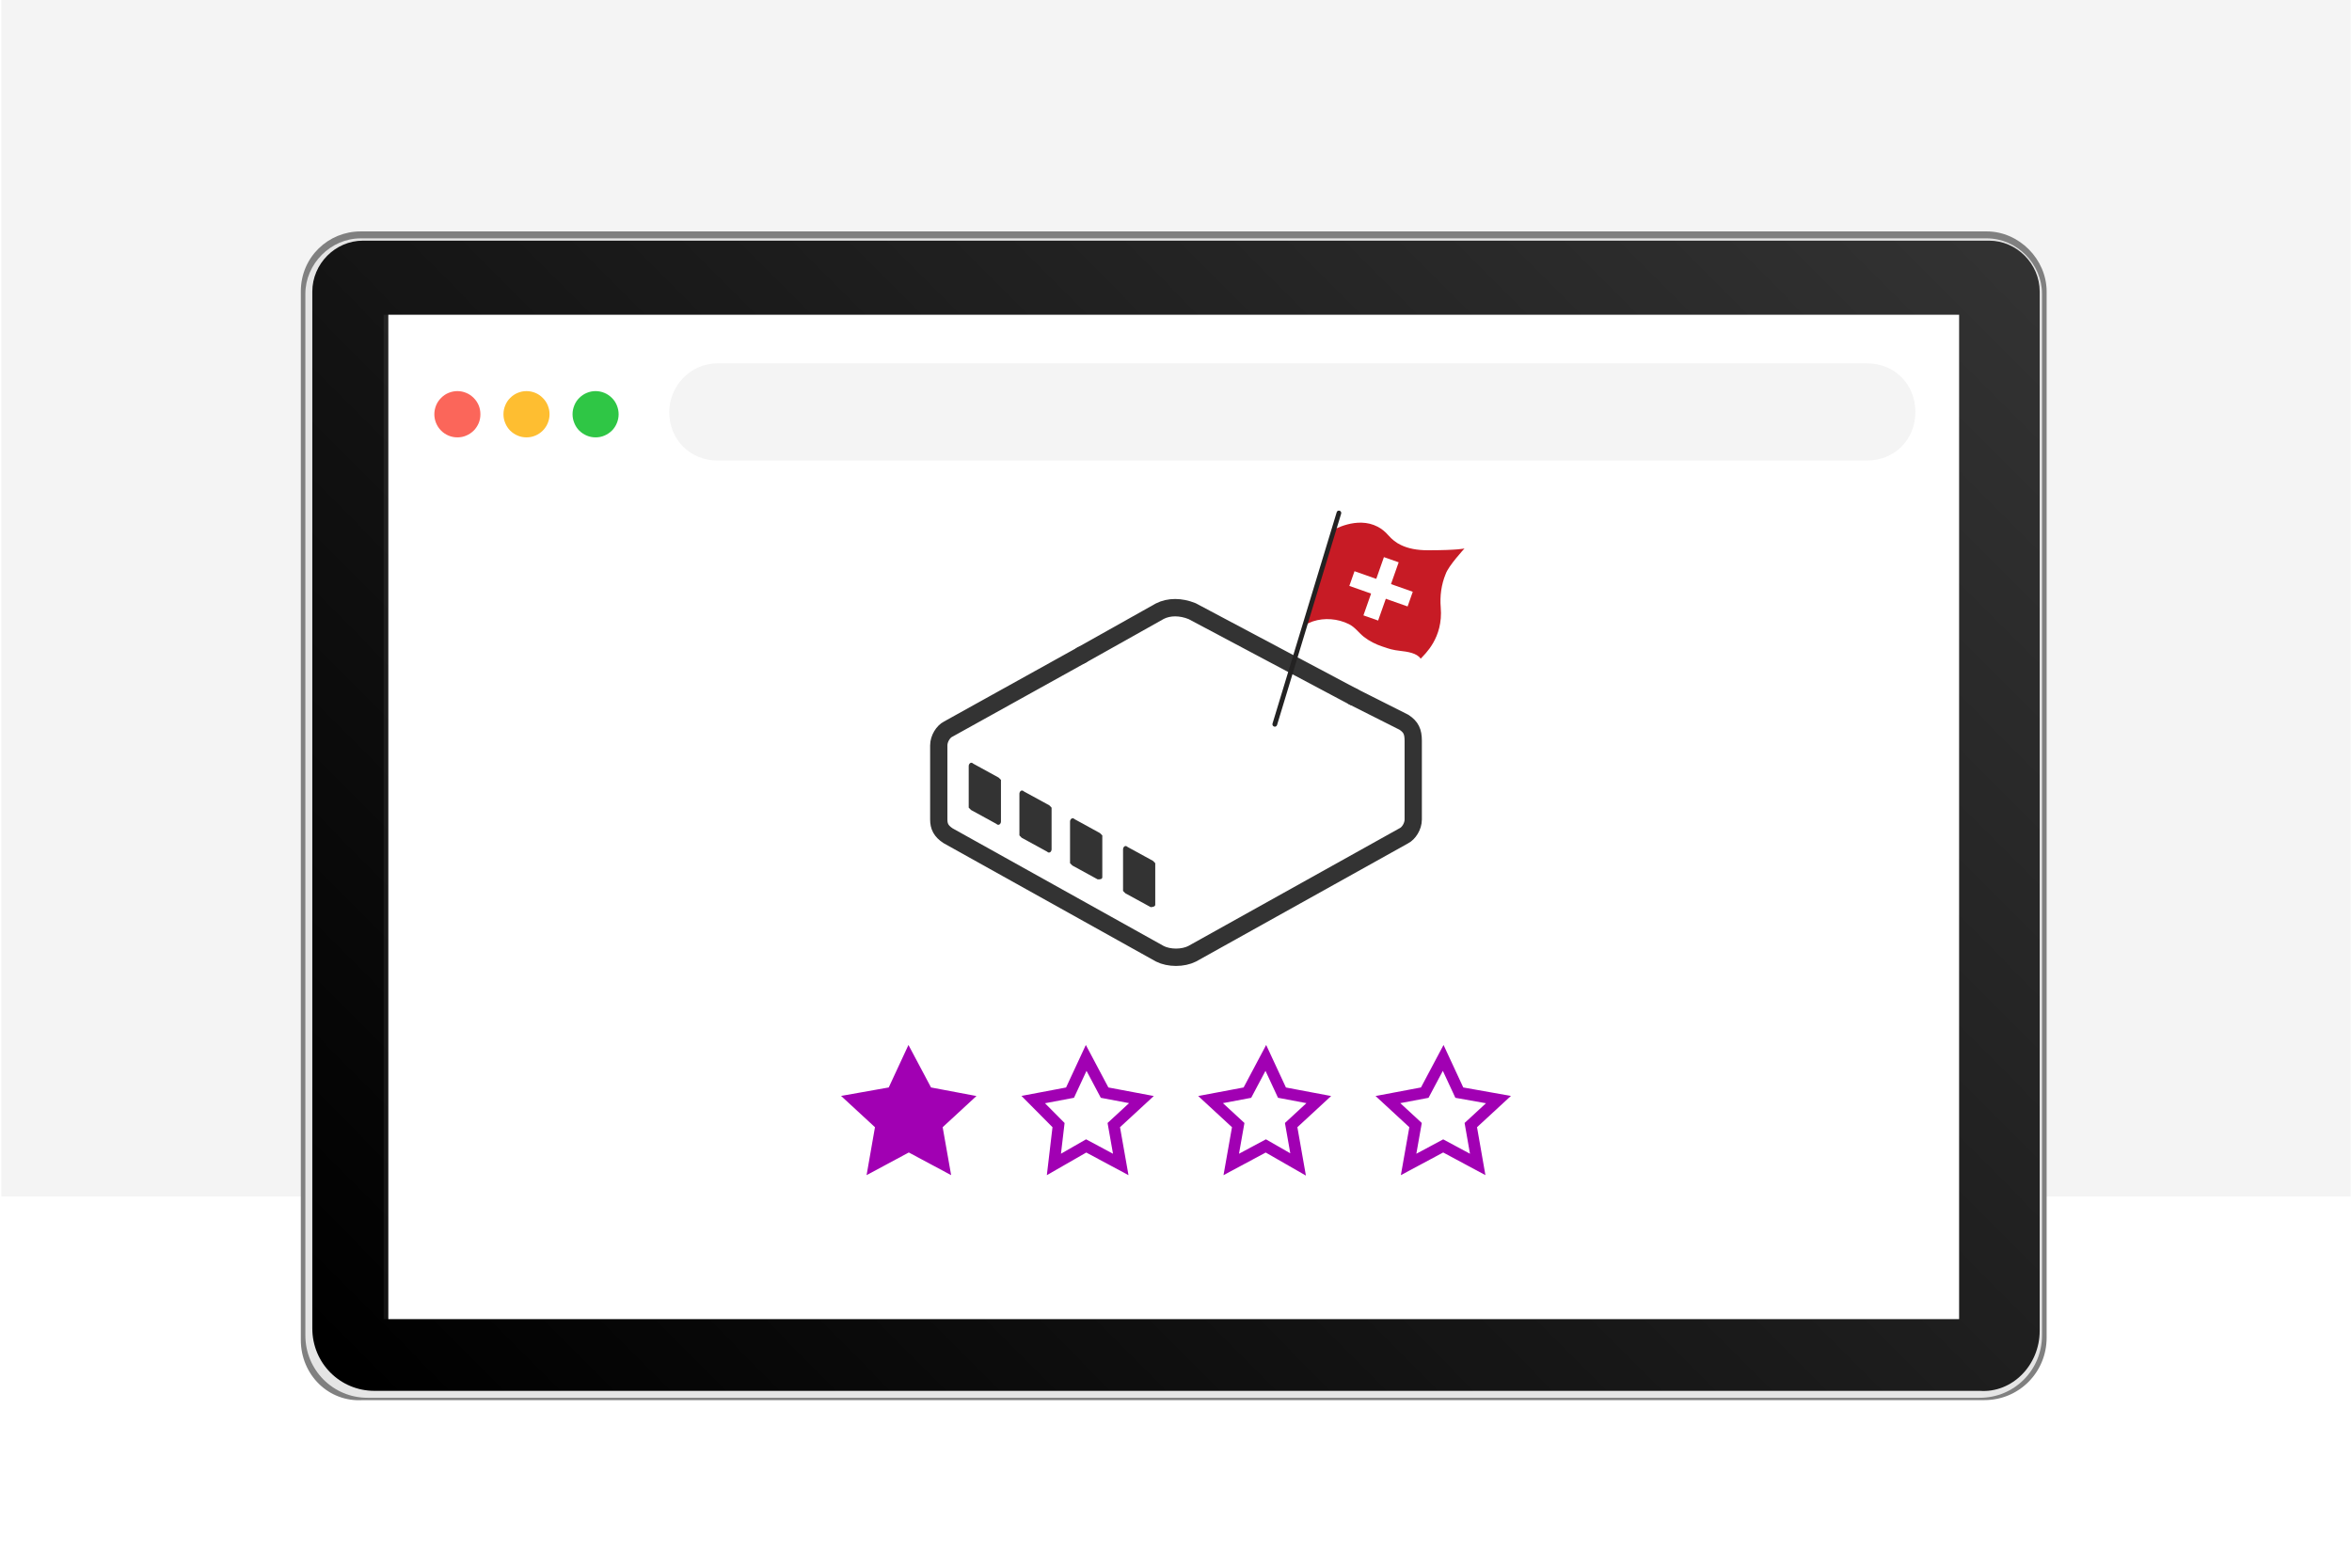 <svg xmlns="http://www.w3.org/2000/svg" xmlns:xlink="http://www.w3.org/1999/xlink" width="180" zoomAndPan="magnify" viewBox="0 0 135 90" height="120" preserveAspectRatio="xMidYMid meet" version="1.0"><defs><clipPath id="64dc2d31dd"><path d="M 17 13 L 118 13 L 118 80 L 17 80 Z M 17 13 " clip-rule="nonzero"/></clipPath><clipPath id="ffb7115125"><path d="M 117.074 76.395 L 117.074 16.738 C 117.074 15.145 115.754 13.816 114.168 13.816 L 20.832 13.816 C 19.246 13.816 17.926 15.145 17.926 16.738 L 17.926 76.262 C 17.926 78.254 19.512 79.848 21.496 79.848 L 113.637 79.848 C 115.488 79.98 117.074 78.387 117.074 76.395 Z M 117.074 76.395 " clip-rule="nonzero"/></clipPath><linearGradient x1="19.709" gradientTransform="matrix(1.322, 0, 0, -1.329, 0.078, -8.928)" y1="-73.129" x2="82.109" gradientUnits="userSpaceOnUse" y2="-10.729" id="1e823615e3"><stop stop-opacity="1" stop-color="rgb(0%, 0%, 0%)" offset="0"/><stop stop-opacity="1" stop-color="rgb(0.194%, 0.194%, 0.194%)" offset="0.031"/><stop stop-opacity="1" stop-color="rgb(0.548%, 0.548%, 0.548%)" offset="0.047"/><stop stop-opacity="1" stop-color="rgb(0.867%, 0.867%, 0.867%)" offset="0.062"/><stop stop-opacity="1" stop-color="rgb(1.187%, 1.187%, 1.187%)" offset="0.078"/><stop stop-opacity="1" stop-color="rgb(1.506%, 1.506%, 1.506%)" offset="0.094"/><stop stop-opacity="1" stop-color="rgb(1.826%, 1.826%, 1.826%)" offset="0.109"/><stop stop-opacity="1" stop-color="rgb(2.145%, 2.145%, 2.145%)" offset="0.125"/><stop stop-opacity="1" stop-color="rgb(2.466%, 2.466%, 2.466%)" offset="0.141"/><stop stop-opacity="1" stop-color="rgb(2.786%, 2.786%, 2.786%)" offset="0.156"/><stop stop-opacity="1" stop-color="rgb(3.105%, 3.105%, 3.105%)" offset="0.172"/><stop stop-opacity="1" stop-color="rgb(3.426%, 3.426%, 3.426%)" offset="0.188"/><stop stop-opacity="1" stop-color="rgb(3.745%, 3.745%, 3.745%)" offset="0.203"/><stop stop-opacity="1" stop-color="rgb(4.065%, 4.065%, 4.065%)" offset="0.219"/><stop stop-opacity="1" stop-color="rgb(4.384%, 4.384%, 4.384%)" offset="0.234"/><stop stop-opacity="1" stop-color="rgb(4.704%, 4.704%, 4.704%)" offset="0.25"/><stop stop-opacity="1" stop-color="rgb(5.023%, 5.023%, 5.023%)" offset="0.266"/><stop stop-opacity="1" stop-color="rgb(5.344%, 5.344%, 5.344%)" offset="0.281"/><stop stop-opacity="1" stop-color="rgb(5.664%, 5.664%, 5.664%)" offset="0.297"/><stop stop-opacity="1" stop-color="rgb(5.983%, 5.983%, 5.983%)" offset="0.312"/><stop stop-opacity="1" stop-color="rgb(6.303%, 6.303%, 6.303%)" offset="0.328"/><stop stop-opacity="1" stop-color="rgb(6.622%, 6.622%, 6.622%)" offset="0.344"/><stop stop-opacity="1" stop-color="rgb(6.943%, 6.943%, 6.943%)" offset="0.359"/><stop stop-opacity="1" stop-color="rgb(7.262%, 7.262%, 7.262%)" offset="0.375"/><stop stop-opacity="1" stop-color="rgb(7.582%, 7.582%, 7.582%)" offset="0.391"/><stop stop-opacity="1" stop-color="rgb(7.901%, 7.901%, 7.901%)" offset="0.399"/><stop stop-opacity="1" stop-color="rgb(8.061%, 8.061%, 8.061%)" offset="0.406"/><stop stop-opacity="1" stop-color="rgb(8.221%, 8.221%, 8.221%)" offset="0.422"/><stop stop-opacity="1" stop-color="rgb(8.54%, 8.54%, 8.54%)" offset="0.438"/><stop stop-opacity="1" stop-color="rgb(8.861%, 8.861%, 8.861%)" offset="0.453"/><stop stop-opacity="1" stop-color="rgb(9.181%, 9.181%, 9.181%)" offset="0.469"/><stop stop-opacity="1" stop-color="rgb(9.5%, 9.5%, 9.5%)" offset="0.484"/><stop stop-opacity="1" stop-color="rgb(9.821%, 9.821%, 9.821%)" offset="0.5"/><stop stop-opacity="1" stop-color="rgb(10.139%, 10.139%, 10.139%)" offset="0.516"/><stop stop-opacity="1" stop-color="rgb(10.46%, 10.46%, 10.46%)" offset="0.531"/><stop stop-opacity="1" stop-color="rgb(10.779%, 10.779%, 10.779%)" offset="0.547"/><stop stop-opacity="1" stop-color="rgb(11.099%, 11.099%, 11.099%)" offset="0.562"/><stop stop-opacity="1" stop-color="rgb(11.418%, 11.418%, 11.418%)" offset="0.578"/><stop stop-opacity="1" stop-color="rgb(11.739%, 11.739%, 11.739%)" offset="0.594"/><stop stop-opacity="1" stop-color="rgb(12.057%, 12.057%, 12.057%)" offset="0.601"/><stop stop-opacity="1" stop-color="rgb(12.218%, 12.218%, 12.218%)" offset="0.609"/><stop stop-opacity="1" stop-color="rgb(12.378%, 12.378%, 12.378%)" offset="0.625"/><stop stop-opacity="1" stop-color="rgb(12.698%, 12.698%, 12.698%)" offset="0.641"/><stop stop-opacity="1" stop-color="rgb(13.017%, 13.017%, 13.017%)" offset="0.656"/><stop stop-opacity="1" stop-color="rgb(13.338%, 13.338%, 13.338%)" offset="0.672"/><stop stop-opacity="1" stop-color="rgb(13.657%, 13.657%, 13.657%)" offset="0.688"/><stop stop-opacity="1" stop-color="rgb(13.977%, 13.977%, 13.977%)" offset="0.703"/><stop stop-opacity="1" stop-color="rgb(14.296%, 14.296%, 14.296%)" offset="0.719"/><stop stop-opacity="1" stop-color="rgb(14.616%, 14.616%, 14.616%)" offset="0.734"/><stop stop-opacity="1" stop-color="rgb(14.935%, 14.935%, 14.935%)" offset="0.75"/><stop stop-opacity="1" stop-color="rgb(15.256%, 15.256%, 15.256%)" offset="0.766"/><stop stop-opacity="1" stop-color="rgb(15.576%, 15.576%, 15.576%)" offset="0.781"/><stop stop-opacity="1" stop-color="rgb(15.895%, 15.895%, 15.895%)" offset="0.797"/><stop stop-opacity="1" stop-color="rgb(16.216%, 16.216%, 16.216%)" offset="0.812"/><stop stop-opacity="1" stop-color="rgb(16.534%, 16.534%, 16.534%)" offset="0.828"/><stop stop-opacity="1" stop-color="rgb(16.855%, 16.855%, 16.855%)" offset="0.844"/><stop stop-opacity="1" stop-color="rgb(17.174%, 17.174%, 17.174%)" offset="0.859"/><stop stop-opacity="1" stop-color="rgb(17.494%, 17.494%, 17.494%)" offset="0.875"/><stop stop-opacity="1" stop-color="rgb(17.813%, 17.813%, 17.813%)" offset="0.891"/><stop stop-opacity="1" stop-color="rgb(18.134%, 18.134%, 18.134%)" offset="0.906"/><stop stop-opacity="1" stop-color="rgb(18.452%, 18.452%, 18.452%)" offset="0.922"/><stop stop-opacity="1" stop-color="rgb(18.773%, 18.773%, 18.773%)" offset="0.938"/><stop stop-opacity="1" stop-color="rgb(19.093%, 19.093%, 19.093%)" offset="0.953"/><stop stop-opacity="1" stop-color="rgb(19.412%, 19.412%, 19.412%)" offset="0.969"/><stop stop-opacity="1" stop-color="rgb(19.733%, 19.733%, 19.733%)" offset="0.984"/><stop stop-opacity="1" stop-color="rgb(19.946%, 19.946%, 19.946%)" offset="1"/></linearGradient><clipPath id="b661b97aa7"><path d="M 74 30 L 84.27 30 L 84.27 38 L 74 38 Z M 74 30 " clip-rule="nonzero"/></clipPath><clipPath id="719ba18313"><path d="M 73.02 29.293 L 77 29.293 L 77 42 L 73.02 42 Z M 73.02 29.293 " clip-rule="nonzero"/></clipPath></defs><path fill="#f4f4f4" d="M 0.078 0 L 134.922 0 L 134.922 68.688 L 0.078 68.688 Z M 0.078 0 " fill-opacity="1" fill-rule="nonzero"/><path fill="#808080" d="M 17.266 76.926 L 17.266 16.738 C 17.266 14.746 18.852 13.285 20.699 13.285 L 114.035 13.285 C 115.887 13.285 117.473 14.879 117.473 16.738 L 117.473 76.793 C 117.473 78.785 115.887 80.379 113.902 80.379 L 20.832 80.379 C 18.852 80.512 17.266 78.918 17.266 76.926 Z M 17.266 76.926 " fill-opacity="1" fill-rule="nonzero"/><path fill="#e5e5e5" d="M 17.527 76.66 L 17.527 16.871 C 17.527 15.145 18.984 13.684 20.699 13.684 L 114.035 13.684 C 115.754 13.684 117.207 15.145 117.207 16.871 L 117.207 76.66 C 117.207 78.652 115.621 80.246 113.637 80.246 L 21.098 80.246 C 19.113 80.246 17.527 78.652 17.527 76.66 Z M 17.527 76.66 " fill-opacity="1" fill-rule="nonzero"/><g clip-path="url(#64dc2d31dd)"><g clip-path="url(#ffb7115125)"><path fill="url(#1e823615e3)" d="M 17.926 79.98 L 17.926 13.816 L 117.074 13.816 L 117.074 79.98 Z M 17.926 79.98 " fill-rule="nonzero"/></g></g><path fill="#ffffff" d="M 112.051 18.336 L 112.051 75.461 L 22.289 75.461 L 22.289 18.336 Z M 112.316 18.07 L 22.023 18.07 L 22.023 75.73 L 112.184 75.73 Z M 112.316 18.07 " fill-opacity="0.07" fill-rule="nonzero"/><path fill="#ffffff" d="M 22.289 18.07 L 112.449 18.07 L 112.449 75.73 L 22.289 75.73 Z M 22.289 18.07 " fill-opacity="1" fill-rule="nonzero"/><path fill="#fb665a" d="M 27.574 23.781 C 27.574 23.957 27.543 24.129 27.477 24.289 C 27.406 24.453 27.312 24.598 27.188 24.723 C 27.062 24.844 26.922 24.941 26.758 25.008 C 26.598 25.078 26.43 25.109 26.254 25.109 C 26.078 25.109 25.91 25.078 25.746 25.008 C 25.586 24.941 25.441 24.844 25.32 24.723 C 25.195 24.598 25.098 24.453 25.031 24.289 C 24.965 24.129 24.93 23.957 24.93 23.781 C 24.93 23.605 24.965 23.438 25.031 23.273 C 25.098 23.109 25.195 22.965 25.32 22.844 C 25.441 22.719 25.586 22.621 25.746 22.555 C 25.91 22.488 26.078 22.453 26.254 22.453 C 26.43 22.453 26.598 22.488 26.758 22.555 C 26.922 22.621 27.062 22.719 27.188 22.844 C 27.312 22.965 27.406 23.109 27.477 23.273 C 27.543 23.438 27.574 23.605 27.574 23.781 Z M 27.574 23.781 " fill-opacity="1" fill-rule="nonzero"/><path fill="#febe31" d="M 31.543 23.781 C 31.543 23.957 31.508 24.129 31.441 24.289 C 31.375 24.453 31.277 24.598 31.152 24.723 C 31.031 24.844 30.887 24.941 30.727 25.008 C 30.562 25.078 30.395 25.109 30.219 25.109 C 30.043 25.109 29.875 25.078 29.715 25.008 C 29.551 24.941 29.41 24.844 29.285 24.723 C 29.16 24.598 29.066 24.453 29 24.289 C 28.93 24.129 28.898 23.957 28.898 23.781 C 28.898 23.605 28.93 23.438 29 23.273 C 29.066 23.109 29.16 22.965 29.285 22.844 C 29.41 22.719 29.551 22.621 29.715 22.555 C 29.875 22.488 30.043 22.453 30.219 22.453 C 30.395 22.453 30.562 22.488 30.727 22.555 C 30.887 22.621 31.031 22.719 31.152 22.844 C 31.277 22.965 31.375 23.109 31.441 23.273 C 31.508 23.438 31.543 23.605 31.543 23.781 Z M 31.543 23.781 " fill-opacity="1" fill-rule="nonzero"/><path fill="#2fc645" d="M 35.508 23.781 C 35.508 23.957 35.473 24.129 35.406 24.289 C 35.34 24.453 35.246 24.598 35.121 24.723 C 34.996 24.844 34.852 24.941 34.691 25.008 C 34.531 25.078 34.359 25.109 34.184 25.109 C 34.012 25.109 33.84 25.078 33.68 25.008 C 33.52 24.941 33.375 24.844 33.25 24.723 C 33.125 24.598 33.031 24.453 32.965 24.289 C 32.898 24.129 32.863 23.957 32.863 23.781 C 32.863 23.605 32.898 23.438 32.965 23.273 C 33.031 23.109 33.125 22.965 33.25 22.844 C 33.375 22.719 33.52 22.621 33.68 22.555 C 33.84 22.488 34.012 22.453 34.184 22.453 C 34.359 22.453 34.531 22.488 34.691 22.555 C 34.852 22.621 34.996 22.719 35.121 22.844 C 35.246 22.965 35.34 23.109 35.406 23.273 C 35.473 23.438 35.508 23.605 35.508 23.781 Z M 35.508 23.781 " fill-opacity="1" fill-rule="nonzero"/><path fill="#f4f4f4" d="M 41.191 20.859 L 107.16 20.859 C 108.746 20.859 109.938 22.055 109.938 23.648 C 109.938 25.242 108.746 26.438 107.16 26.438 L 41.191 26.438 C 39.605 26.438 38.414 25.242 38.414 23.648 C 38.414 22.188 39.605 20.859 41.191 20.859 Z M 41.191 20.859 " fill-opacity="1" fill-rule="nonzero"/><path stroke-linecap="butt" transform="matrix(1.322, 0, 0, 1.329, 0.078, 0)" fill="none" stroke-linejoin="miter" d="M 54.9 45.699 L 55.601 47.199 L 57.199 47.499 L 56 48.601 L 56.301 50.301 L 54.9 49.501 L 53.399 50.301 L 53.701 48.601 L 52.501 47.499 L 54.1 47.199 Z M 54.9 45.699 " stroke="#a100b3" stroke-width="0.5" stroke-opacity="1" stroke-miterlimit="10"/><path stroke-linecap="butt" transform="matrix(1.322, 0, 0, 1.329, 0.078, 0)" fill="none" stroke-linejoin="miter" d="M 47.1 45.699 L 47.9 47.199 L 49.499 47.499 L 48.299 48.601 L 48.601 50.301 L 47.1 49.501 L 45.699 50.301 L 45.9 48.601 L 44.801 47.499 L 46.399 47.199 Z M 47.1 45.699 " stroke="#a100b3" stroke-width="0.5" stroke-opacity="1" stroke-miterlimit="10"/><path stroke-linecap="butt" transform="matrix(1.322, 0, 0, 1.329, 0.078, 0)" fill="none" stroke-linejoin="miter" d="M 62.601 45.699 L 63.301 47.199 L 65 47.499 L 63.8 48.601 L 64.099 50.301 L 62.601 49.501 L 61.099 50.301 L 61.401 48.601 L 60.201 47.499 L 61.8 47.199 Z M 62.601 45.699 " stroke="#a100b3" stroke-width="0.5" stroke-opacity="1" stroke-miterlimit="10"/><path stroke-linecap="butt" transform="matrix(1.322, 0, 0, 1.329, 0.078, 0)" fill-opacity="1" fill="#a100b3" fill-rule="nonzero" stroke-linejoin="miter" d="M 39.399 45.699 L 40.2 47.199 L 41.799 47.499 L 40.599 48.601 L 40.901 50.301 L 39.399 49.501 L 37.901 50.301 L 38.2 48.601 L 37 47.499 L 38.699 47.199 Z M 39.399 45.699 " stroke="#a100b3" stroke-width="0.5" stroke-opacity="1" stroke-miterlimit="10"/><path stroke-linecap="round" transform="matrix(1.322, 0, 0, 1.329, 0.078, 0)" fill="none" stroke-linejoin="round" d="M 58.7 30.099 L 60.899 31.201 C 61.2 31.401 61.3 31.601 61.3 32.001 L 61.3 35.4 C 61.3 35.7 61.099 36 60.899 36.1 L 51.7 41.201 C 51.301 41.401 50.699 41.401 50.3 41.201 L 41.101 36.1 C 40.8 35.9 40.7 35.7 40.7 35.4 L 40.7 32.201 C 40.7 31.901 40.901 31.601 41.101 31.501 L 46.899 28.299 " stroke="#333333" stroke-width="0.75" stroke-opacity="1" stroke-miterlimit="4"/><path stroke-linecap="round" transform="matrix(1.322, 0, 0, 1.329, 0.078, 0)" fill="none" stroke-linejoin="round" d="M 46.899 28.299 L 50.3 26.4 C 50.699 26.2 51.201 26.2 51.7 26.4 L 58.7 30.099 " stroke="#333333" stroke-width="0.75" stroke-opacity="1" stroke-miterlimit="4"/><path fill="#333333" d="M 57.188 47.297 L 55.734 46.5 C 55.734 46.5 55.602 46.367 55.602 46.367 L 55.602 43.977 C 55.602 43.844 55.734 43.711 55.867 43.844 L 57.32 44.641 C 57.32 44.641 57.453 44.773 57.453 44.773 L 57.453 47.164 C 57.453 47.297 57.32 47.43 57.188 47.297 Z M 57.188 47.297 " fill-opacity="1" fill-rule="nonzero"/><path fill="#333333" d="M 60.098 48.891 L 58.641 48.094 C 58.641 48.094 58.512 47.961 58.512 47.961 L 58.512 45.57 C 58.512 45.438 58.641 45.305 58.773 45.438 L 60.23 46.234 C 60.23 46.234 60.359 46.367 60.359 46.367 L 60.359 48.758 C 60.359 48.891 60.23 49.023 60.098 48.891 Z M 60.098 48.891 " fill-opacity="1" fill-rule="nonzero"/><path fill="#333333" d="M 63.004 50.484 L 61.551 49.688 C 61.551 49.688 61.418 49.555 61.418 49.555 L 61.418 47.164 C 61.418 47.031 61.551 46.898 61.684 47.031 L 63.137 47.828 C 63.137 47.828 63.27 47.961 63.27 47.961 L 63.27 50.352 C 63.27 50.484 63.137 50.484 63.004 50.484 Z M 63.004 50.484 " fill-opacity="1" fill-rule="nonzero"/><path fill="#333333" d="M 66.047 52.078 L 64.59 51.281 C 64.59 51.281 64.461 51.148 64.461 51.148 L 64.461 48.758 C 64.461 48.625 64.59 48.492 64.723 48.625 L 66.18 49.422 C 66.18 49.422 66.309 49.555 66.309 49.555 L 66.309 51.945 C 66.309 52.078 66.047 52.078 66.047 52.078 Z M 66.047 52.078 " fill-opacity="1" fill-rule="nonzero"/><g clip-path="url(#b661b97aa7)"><path fill="#c71b25" d="M 84.059 31.488 C 84.059 31.488 83.68 31.59 81.965 31.59 C 81.328 31.59 80.832 31.492 80.41 31.289 C 80.133 31.16 79.895 30.965 79.695 30.738 C 79.5 30.512 79.293 30.352 79.074 30.238 C 77.879 29.613 76.496 30.445 76.496 30.445 L 74.801 35.965 C 74.824 35.898 75.031 35.812 75.094 35.781 C 75.176 35.742 75.262 35.707 75.348 35.676 C 75.688 35.562 76.051 35.523 76.402 35.551 C 76.754 35.578 77.102 35.672 77.418 35.828 C 77.773 36 77.977 36.316 78.281 36.559 C 78.586 36.801 78.969 36.992 79.336 37.113 C 79.758 37.258 79.934 37.316 80.379 37.367 C 80.762 37.41 81.336 37.488 81.543 37.816 C 81.77 37.562 82.844 36.633 82.695 34.875 C 82.641 34.223 82.727 33.562 82.977 32.957 C 83.133 32.488 84.059 31.488 84.059 31.488 " fill-opacity="1" fill-rule="nonzero"/></g><g clip-path="url(#719ba18313)"><path fill="#232222" d="M 73.172 41.719 C 73.156 41.719 73.145 41.715 73.133 41.711 C 73.059 41.691 73.02 41.613 73.039 41.543 L 76.723 29.41 C 76.742 29.336 76.816 29.297 76.891 29.32 C 76.961 29.34 77 29.418 76.98 29.488 L 73.301 41.621 C 73.281 41.68 73.227 41.719 73.172 41.719 " fill-opacity="1" fill-rule="nonzero"/></g><path fill="#ffffff" d="M 79.102 35.625 L 78.258 35.328 L 79.434 31.984 L 80.281 32.281 L 79.102 35.625 " fill-opacity="1" fill-rule="nonzero"/><path fill="#ffffff" d="M 80.793 34.816 L 77.449 33.637 L 77.746 32.793 L 81.09 33.973 L 80.793 34.816 " fill-opacity="1" fill-rule="nonzero"/></svg>
